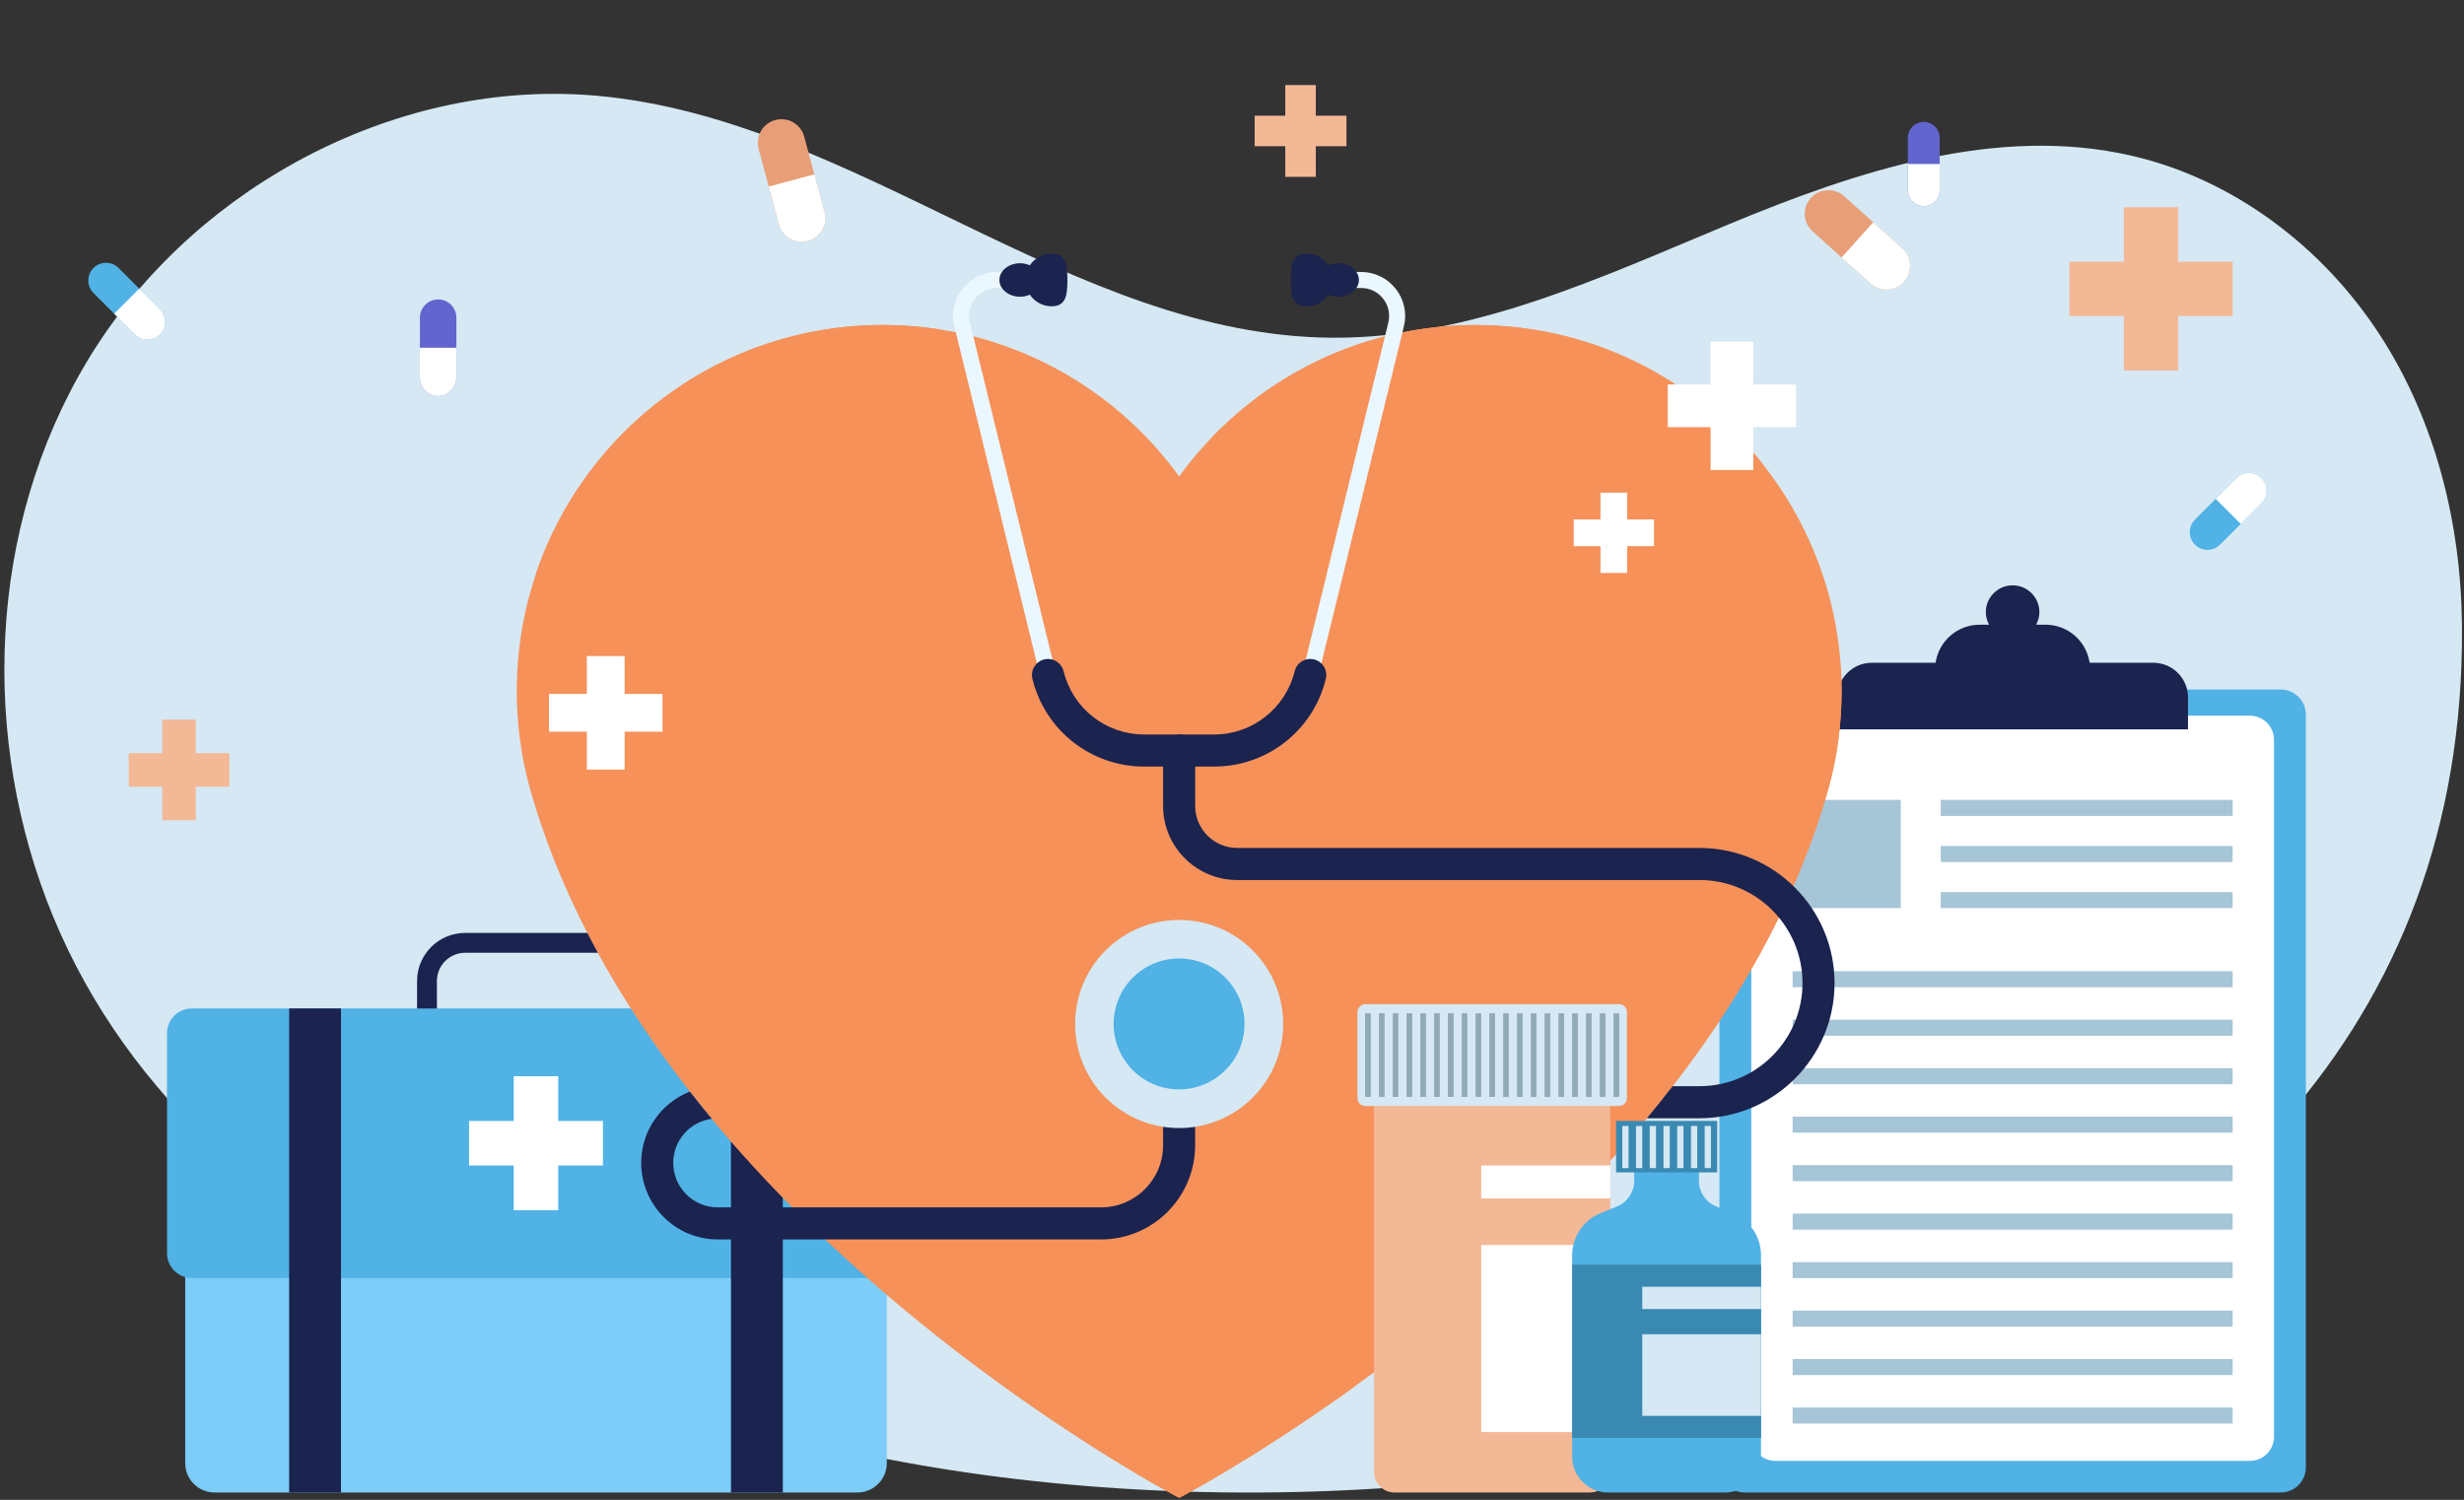 <svg width="869" height="529" viewBox="0 0 869 529" fill="none" xmlns="http://www.w3.org/2000/svg">
<rect x="0" y="0" width="869" height="529" fill="#333333" stroke="none"/>
<g clip-path="url(#clip0_307_12837)">
<path d="M155.714 460.451C94.213 428.412 41.306 382.884 16.449 317.507C-7.681 254.013 -2.992 179.539 33.98 122.191C70.952 64.842 141.019 27.641 210.345 33.758C302.119 41.857 378.002 118.683 470.146 119.111C519.062 119.339 564.828 97.737 609.81 79.058C654.792 60.379 704.236 43.953 751.826 54.932C787.971 63.273 819.271 87.342 839.153 117.856C859.036 148.37 868.015 184.886 868.286 221.004C870.453 505.979 488.547 566.166 269.708 504.411C231.382 493.603 192.044 479.387 155.714 460.465V460.451Z" fill="#D5E8F3"/>
<path d="M804.372 243.205H615.265C610.377 243.205 606.414 247.169 606.414 252.06V517.544C606.414 522.434 610.377 526.398 615.265 526.398H804.372C809.26 526.398 813.223 522.434 813.223 517.544V252.06C813.223 247.169 809.26 243.205 804.372 243.205Z" fill="#50B2E5"/>
<path d="M793.471 252.402H626.156C621.449 252.402 617.633 256.22 617.633 260.929V506.722C617.633 511.431 621.449 515.248 626.156 515.248H793.471C798.178 515.248 801.994 511.431 801.994 506.722V260.929C801.994 256.22 798.178 252.402 793.471 252.402Z" fill="white"/>
<path d="M759.431 233.751H736.969C735.843 226.165 729.329 220.333 721.433 220.333H718.098C718.811 219.007 719.253 217.51 719.253 215.899C719.253 210.68 715.019 206.445 709.803 206.445C704.586 206.445 700.353 210.68 700.353 215.899C700.353 217.51 700.795 219.007 701.508 220.333H698.172C690.276 220.333 683.763 226.165 682.637 233.751H660.174C653.404 233.751 647.931 239.24 647.931 245.999V257.249H771.66V245.999C771.66 239.226 766.173 233.751 759.417 233.751H759.431Z" fill="#1B234F"/>
<path d="M787.394 282.131H684.459V287.777H787.394V282.131Z" fill="#A6C5D7"/>
<path d="M787.394 298.387H684.459V304.033H787.394V298.387Z" fill="#A6C5D7"/>
<path d="M787.394 314.641H684.459V320.287H787.394V314.641Z" fill="#A6C5D7"/>
<path d="M670.366 282.131H632.225V320.287H670.366V282.131Z" fill="#A6C5D7"/>
<path d="M787.396 342.559H632.225V348.205H787.396V342.559Z" fill="#A6C5D7"/>
<path d="M787.396 359.654H632.225V365.301H787.396V359.654Z" fill="#A6C5D7"/>
<path d="M787.396 376.752H632.225V382.398H787.396V376.752Z" fill="#A6C5D7"/>
<path d="M787.396 393.848H632.225V399.494H787.396V393.848Z" fill="#A6C5D7"/>
<path d="M787.396 410.943H632.225V416.59H787.396V410.943Z" fill="#A6C5D7"/>
<path d="M787.396 428.039H632.225V433.686H787.396V428.039Z" fill="#A6C5D7"/>
<path d="M787.396 445.15H632.225V450.797H787.396V445.15Z" fill="#A6C5D7"/>
<path d="M787.396 462.248H632.225V467.895H787.396V462.248Z" fill="#A6C5D7"/>
<path d="M787.396 479.342H632.225V484.988H787.396V479.342Z" fill="#A6C5D7"/>
<path d="M787.396 496.439H632.225V502.086H787.396V496.439Z" fill="#A6C5D7"/>
<path d="M164.058 332.535H214C221.44 332.535 227.469 338.567 227.469 346.01V363.847H150.589V346.01C150.589 338.567 156.618 332.535 164.058 332.535Z" stroke="#1B234F" stroke-width="7" stroke-miterlimit="10"/>
<path d="M302.413 357.502H75.65C69.943 357.502 65.317 362.13 65.317 367.84V516.059C65.317 521.769 69.943 526.397 75.65 526.397H302.413C308.12 526.397 312.747 521.769 312.747 516.059V367.84C312.747 362.13 308.12 357.502 302.413 357.502Z" fill="#7CCDF8"/>
<path d="M310.438 355.678H67.64C62.815 355.678 58.903 359.591 58.903 364.418V442C58.903 446.828 62.815 450.741 67.64 450.741H310.438C315.263 450.741 319.175 446.828 319.175 442V364.418C319.175 359.591 315.263 355.678 310.438 355.678Z" fill="#50B2E5"/>
<path d="M119.76 356.178V525.897H102.474V356.178H119.76Z" fill="#1B234F" stroke="#1B234F"/>
<path d="M258.301 525.896V356.177H275.587V525.896H258.301Z" fill="#1B234F" stroke="#1B234F"/>
<path d="M196.884 379.59H181.177V426.829H196.884V379.59Z" fill="white"/>
<path d="M212.645 411.073V395.359H165.425V411.073H212.645Z" fill="white"/>
<path d="M645.185 276.912C647.979 266.332 649.49 255.224 649.49 243.774C649.49 172.452 591.694 114.633 520.401 114.633C477.4 114.633 439.331 135.693 415.871 168.032C392.411 135.679 354.341 114.633 311.34 114.633C240.047 114.633 182.252 172.452 182.252 243.774C182.252 255.238 183.763 266.332 186.556 276.912C186.685 277.382 186.841 277.853 186.97 278.323C187.397 279.849 187.825 281.361 188.295 282.858C233.89 433.487 415.885 528.294 415.885 528.294C415.885 528.294 597.866 433.501 643.475 282.872C643.945 281.375 644.387 279.849 644.8 278.323C644.929 277.853 645.086 277.397 645.214 276.926L645.185 276.912Z" fill="#F6915A"/>
<path d="M477.432 489.212C477.247 488.413 477.033 487.615 476.776 486.83C474.068 478.518 466.472 471.089 457.749 471.588C449.169 472.073 441.515 479.815 433.134 477.933C426.45 476.422 422.502 469.078 422.273 462.22C422.045 455.361 424.597 448.774 426.507 442.186C429.158 433.018 430.611 423.236 428.488 413.94C426.364 404.643 420.136 395.888 411.156 392.68C392.043 385.836 372.061 405.57 352.092 401.962C342.586 400.237 334.918 393.521 326.751 388.359C313.168 379.747 296.777 375.042 280.828 377.067C269.012 378.564 257.567 384.053 249.329 392.552C319.396 478.033 415.874 528.295 415.874 528.295C415.874 528.295 442.256 514.535 477.446 489.212H477.432Z" fill="#F6915A"/>
<path d="M189.039 202.311C191.747 202.867 194.526 203.095 197.319 202.938C207.909 202.353 217.687 197.234 228.049 195.01C238.411 192.786 251.21 194.654 256.312 203.965C260.018 210.723 258.293 219.407 254.117 225.894C249.941 232.382 243.713 237.202 237.769 242.107C226.595 251.318 215.52 262.069 211.929 276.1C208.337 290.13 215.549 307.797 229.773 310.506C238.054 312.074 246.364 308.453 254.759 307.783C267.187 306.799 279.231 312.331 289.621 319.204C300.011 326.077 309.475 334.418 320.507 340.207C331.553 345.996 344.936 348.99 356.481 344.314C368.04 339.637 375.979 325.335 370.62 314.085C366.059 304.517 354.728 300.767 344.794 297.089C334.86 293.41 323.885 287.136 322.731 276.599C321.348 263.923 334.974 255.068 347.131 251.232C359.289 247.397 373.585 244.089 379.229 232.653C385.229 220.547 377.832 205.961 368.496 196.208C359.147 186.441 347.388 178.313 341.958 165.936C336.713 153.973 338.366 140.185 335.615 127.409C334.788 123.545 333.192 119.624 331.04 116.116C324.612 115.132 318.027 114.619 311.328 114.619C254.531 114.619 206.299 151.307 189.039 202.296V202.311Z" fill="#F6915A"/>
<path d="M554.027 389.315C553.314 375.883 540.943 365.403 539.56 352.014C537.408 331.068 562.565 314.142 559.172 293.367C556.821 278.952 540.202 270.026 525.792 272.393C511.382 274.76 499.667 285.682 491.956 298.087C485.214 308.938 480.026 322.027 468.595 327.702C458.077 332.935 443.51 331.125 436.469 340.521C431.481 347.166 432.792 356.462 434.588 364.576C436.712 374.158 439.291 383.868 444.651 392.095C449.91 400.18 459.944 409.063 470.234 406.753C481.665 404.201 488.478 395.931 501.348 400.037C510.627 403.003 518.067 410.731 527.645 412.485C540.886 414.923 554.74 402.746 554.027 389.3V389.315Z" fill="#F6915A"/>
<path d="M644.774 278.31C644.902 277.839 645.059 277.383 645.187 276.912C647.981 266.332 649.491 255.225 649.491 243.775C649.491 240.823 649.377 237.9 649.192 234.991C644.66 232.011 639.842 229.516 634.697 227.776C621.67 223.356 606.305 224.269 595.373 232.61C584.441 240.952 579.624 257.463 586.608 269.312C589.829 274.788 595.017 278.766 599.421 283.343C603.825 287.92 607.674 293.823 607.075 300.14C606.134 310.078 595.274 315.696 590.314 324.351C584.27 334.888 588.076 348.876 596.057 358.03C598.238 360.526 600.675 362.736 603.269 364.746C620.302 339.793 634.512 312.402 643.463 282.844C643.933 281.347 644.375 279.821 644.788 278.295L644.774 278.31Z" fill="#F6915A"/>
<path d="M436.626 250.276C440.844 256.806 448.056 260.956 455.582 262.909C483.304 270.095 501.02 255.11 512.921 231.069C522.271 212.162 534.657 169.4 561.352 196.135C567.98 202.766 578.214 207.913 588.062 205.275C600.049 202.053 605.323 188.635 610.61 178.697C613.561 173.164 616.882 167.604 621.357 163.297C597.697 133.639 561.281 114.646 520.404 114.646C483.603 114.646 450.437 130.074 426.934 154.785C432.093 166.021 438.635 183.588 438.992 186.054C441.97 207.058 423.812 230.456 436.64 250.304L436.626 250.276Z" fill="#F6915A"/>
<path d="M428.171 267.543H403.542C386.096 267.543 371.017 255.708 366.869 238.754L336.596 115.145C335.456 110.483 336.496 105.635 339.461 101.856C342.425 98.078 346.872 95.91 351.675 95.91H358.816C360.37 95.91 361.638 97.179 361.638 98.733C361.638 100.288 360.37 101.557 358.816 101.557H351.675C348.625 101.557 345.789 102.94 343.908 105.335C342.026 107.731 341.356 110.811 342.083 113.791L372.356 237.4C375.891 251.815 388.704 261.868 403.542 261.868H428.171C442.994 261.868 455.821 251.801 459.356 237.4L489.629 113.791C490.356 110.825 489.686 107.745 487.805 105.349C485.923 102.94 483.087 101.571 480.037 101.571H472.896C471.328 101.571 470.074 100.302 470.074 98.748C470.074 97.194 471.343 95.924 472.896 95.924H480.037C484.84 95.924 489.287 98.092 492.252 101.87C495.216 105.649 496.257 110.497 495.116 115.159L464.843 238.769C460.696 255.722 445.616 267.557 428.171 267.557V267.543Z" fill="#EAF7FF"/>
<path d="M428.169 270.369H403.54C384.798 270.369 368.578 257.65 364.117 239.427C363.376 236.39 365.229 233.339 368.264 232.583C371.3 231.842 374.35 233.695 375.106 236.732C378.327 249.879 390.014 259.047 403.54 259.047H428.169C441.695 259.047 453.383 249.865 456.604 236.732C457.345 233.695 460.409 231.842 463.445 232.583C466.481 233.325 468.334 236.39 467.593 239.427C463.132 257.636 446.926 270.369 428.169 270.369Z" fill="#1B234F"/>
<path d="M370.917 89.467C367.71 89.467 364.874 91.092 363.206 93.573C362.18 93.131 361.025 92.846 359.771 92.846C355.738 92.846 352.474 95.484 352.474 98.749C352.474 102.015 355.738 104.652 359.771 104.652C361.025 104.652 362.18 104.381 363.206 103.925C364.874 106.406 367.696 108.032 370.917 108.032C376.048 108.032 376.447 103.868 376.447 98.749C376.447 93.63 376.048 89.467 370.917 89.467Z" fill="#1B234F"/>
<path d="M460.808 89.467C464.015 89.467 466.851 91.092 468.519 93.573C469.545 93.131 470.699 92.846 471.954 92.846C475.987 92.846 479.251 95.484 479.251 98.749C479.251 102.015 475.987 104.652 471.954 104.652C470.699 104.652 469.545 104.381 468.519 103.925C466.851 106.406 464.029 108.032 460.808 108.032C455.677 108.032 455.278 103.868 455.278 98.749C455.278 93.63 455.677 89.467 460.808 89.467Z" fill="#1B234F"/>
<path d="M599.376 299.071H436.323C428.156 299.071 421.515 292.426 421.515 284.256V264.721C421.515 261.599 418.978 259.061 415.856 259.061C412.735 259.061 410.198 261.599 410.198 264.721V284.256C410.198 298.657 421.914 310.378 436.309 310.378H599.362C619.401 310.378 635.707 326.69 635.707 346.738C635.707 366.785 619.401 383.097 599.362 383.097H589.884C586.919 386.933 583.898 390.697 580.833 394.405H599.362C625.644 394.405 647.009 373.017 647.009 346.738C647.009 320.459 625.63 299.071 599.362 299.071H599.376Z" fill="#1B234F"/>
<path d="M415.855 364.531C412.734 364.531 410.197 367.069 410.197 370.192V403.957C410.197 416.02 400.377 425.844 388.319 425.844H253.144C244.479 425.844 237.438 418.8 237.438 410.131C237.438 402.189 243.367 395.63 251.007 394.589C248.398 391.438 245.818 388.258 243.281 385.007C233.262 388.956 226.135 398.724 226.135 410.131C226.135 425.031 238.25 437.151 253.144 437.151H388.319C406.619 437.151 421.499 422.265 421.499 403.957V370.192C421.499 367.069 418.962 364.531 415.841 364.531H415.855Z" fill="#1B234F"/>
<path d="M441.806 387.114C456.133 372.781 456.133 349.543 441.806 335.21C427.479 320.877 404.25 320.877 389.923 335.21C375.596 349.543 375.596 372.781 389.923 387.114C404.25 401.447 427.479 401.447 441.806 387.114Z" fill="#D5E8F3"/>
<path d="M438.61 364.852C440.66 352.269 432.126 340.405 419.548 338.354C406.97 336.302 395.111 344.84 393.06 357.423C391.01 370.006 399.544 381.87 412.122 383.922C424.7 385.973 436.559 377.436 438.61 364.852Z" fill="#50B2E5"/>
<path d="M560.721 383.141H491.794C487.819 383.141 484.597 386.365 484.597 390.341V519.198C484.597 523.175 487.819 526.398 491.794 526.398H560.721C564.696 526.398 567.919 523.175 567.919 519.198V390.341C567.919 386.365 564.696 383.141 560.721 383.141Z" fill="#F3B896"/>
<path d="M570.97 354.152H481.562C480.003 354.152 478.74 355.416 478.74 356.976V387.275C478.74 388.835 480.003 390.099 481.562 390.099H570.97C572.529 390.099 573.792 388.835 573.792 387.275V356.976C573.792 355.416 572.529 354.152 570.97 354.152Z" fill="#D5E8F3"/>
<path d="M527.252 357.375H525.256V386.876H527.252V357.375Z" fill="#92A9B7"/>
<path d="M522.391 357.375H520.396V386.876H522.391V357.375Z" fill="#92A9B7"/>
<path d="M517.519 357.375H515.524V386.876H517.519V357.375Z" fill="#92A9B7"/>
<path d="M512.659 357.375H510.664V386.876H512.659V357.375Z" fill="#92A9B7"/>
<path d="M507.782 357.375H505.787V386.876H507.782V357.375Z" fill="#92A9B7"/>
<path d="M502.927 357.375H500.932V386.876H502.927V357.375Z" fill="#92A9B7"/>
<path d="M498.05 357.375H496.055V386.876H498.05V357.375Z" fill="#92A9B7"/>
<path d="M493.19 357.375H491.194V386.876H493.19V357.375Z" fill="#92A9B7"/>
<path d="M488.318 357.375H486.322V386.876H488.318V357.375Z" fill="#92A9B7"/>
<path d="M483.441 357.375H481.445V386.876H483.441V357.375Z" fill="#92A9B7"/>
<path d="M530.131 386.891H532.126V357.389H530.131V386.891Z" fill="#92A9B7"/>
<path d="M535.009 386.891H537.004V357.389H535.009V386.891Z" fill="#92A9B7"/>
<path d="M539.88 386.891H541.875V357.389H539.88V386.891Z" fill="#92A9B7"/>
<path d="M544.74 386.891H546.736V357.389H544.74V386.891Z" fill="#92A9B7"/>
<path d="M549.617 386.891H551.613V357.389H549.617V386.891Z" fill="#92A9B7"/>
<path d="M554.478 386.891H556.473V357.389H554.478V386.891Z" fill="#92A9B7"/>
<path d="M559.349 386.891H561.345V357.389H559.349V386.891Z" fill="#92A9B7"/>
<path d="M564.21 386.891H566.206V357.389H564.21V386.891Z" fill="#92A9B7"/>
<path d="M569.071 386.891H571.066V357.389H569.071V386.891Z" fill="#92A9B7"/>
<path d="M567.932 411.072H522.395V422.679H567.932V411.072Z" fill="white"/>
<path d="M567.932 439.119H522.395V505.094H567.932V439.119Z" fill="white"/>
<path d="M599.204 416.521V406.768H576.342V416.521C576.342 420.442 573.976 423.978 570.356 425.475L564.37 427.942C558.383 430.409 554.464 436.255 554.464 442.728V513.723C554.464 520.738 560.151 526.413 567.149 526.413H608.383C615.395 526.413 621.068 520.724 621.068 513.723V442.728C621.068 436.24 617.162 430.409 611.162 427.942L605.176 425.475C601.555 423.978 599.189 420.442 599.189 416.521H599.204Z" fill="#50B2E5"/>
<path d="M621.084 446.064H554.48V507.149H621.084V446.064Z" fill="#3A89B2"/>
<path d="M621.07 453.836H579.195V461.692H621.07V453.836Z" fill="#D5E8F3"/>
<path d="M621.07 470.59H579.195V499.378H621.07V470.59Z" fill="#D5E8F3"/>
<path d="M605.605 395.346H569.958V413.497H605.605V395.346Z" fill="#3A89B2"/>
<path d="M588.887 397.129H586.678V411.987H588.887V397.129Z" fill="#D5E8F3"/>
<path d="M584.043 397.129H581.834V411.987H584.043V397.129Z" fill="#D5E8F3"/>
<path d="M579.194 397.129H576.985V411.987H579.194V397.129Z" fill="#D5E8F3"/>
<path d="M574.35 397.129H572.141V411.987H574.35V397.129Z" fill="#D5E8F3"/>
<path d="M591.511 411.986H593.721V397.129H591.511V411.986Z" fill="#D5E8F3"/>
<path d="M596.372 411.986H598.582V397.129H596.372V411.986Z" fill="#D5E8F3"/>
<path d="M601.205 411.986H603.414V397.129H601.205V411.986Z" fill="#D5E8F3"/>
<path d="M274.685 79.106L267.557 52.525C266.366 48.086 269.003 43.519 273.443 42.33C277.884 41.141 282.453 43.779 283.643 48.219L290.771 74.799C291.962 79.239 289.325 83.806 284.885 84.995C280.445 86.183 275.876 83.545 274.685 79.106Z" fill="#E89F77"/>
<path d="M290.779 74.786L287.212 61.486L271.126 65.793L274.693 79.092C275.883 83.532 280.452 86.17 284.892 84.981C289.333 83.792 291.969 79.225 290.779 74.786Z" fill="white"/>
<path d="M659.729 100.006L639.262 81.598C635.841 78.518 635.556 73.257 638.635 69.835C641.713 66.412 646.972 66.127 650.393 69.207L670.86 87.615C674.281 90.695 674.566 95.957 671.487 99.379C668.409 102.801 663.149 103.086 659.729 100.006Z" fill="#E89F77"/>
<path d="M670.86 87.615L660.627 78.418L649.495 90.809L659.729 100.006C663.149 103.086 668.423 102.801 671.487 99.379C674.566 95.957 674.281 90.681 670.86 87.615Z" fill="white"/>
<path d="M148.101 133.284V112.038C148.101 108.488 150.98 105.607 154.529 105.607C158.078 105.607 160.957 108.488 160.957 112.038V133.284C160.957 136.834 158.078 139.714 154.529 139.714C150.98 139.714 148.101 136.834 148.101 133.284Z" fill="#6265CE"/>
<path d="M160.94 133.283V122.66H148.084V133.283C148.084 136.833 150.963 139.714 154.512 139.714C158.061 139.714 160.94 136.833 160.94 133.283Z" fill="white"/>
<path d="M672.869 67.097L672.869 48.604C672.869 45.51 675.377 43 678.47 43C681.563 43 684.071 45.51 684.071 48.604L684.071 67.097C684.071 70.192 681.563 72.701 678.47 72.701C675.377 72.701 672.869 70.192 672.869 67.097Z" fill="#6265CE"/>
<path d="M684.074 67.097L684.074 57.843L672.885 57.843L672.885 67.097C672.885 70.192 675.394 72.701 678.487 72.701C681.579 72.701 684.088 70.192 684.088 67.097L684.074 67.097Z" fill="white"/>
<path d="M47.566 117.952L32.971 103.351C30.534 100.913 30.534 96.949 32.971 94.51C35.409 92.072 39.371 92.072 41.808 94.51L56.403 109.111C58.84 111.55 58.84 115.513 56.403 117.952C53.966 120.39 50.004 120.39 47.566 117.952Z" fill="#50B2E5"/>
<path d="M56.403 109.111L49.106 101.811L40.269 110.651L47.566 117.951C50.004 120.39 53.966 120.39 56.403 117.951C58.84 115.513 58.84 111.549 56.403 109.111Z" fill="white"/>
<path d="M797.553 177.497L782.958 192.098C780.52 194.536 776.558 194.536 774.121 192.098C771.684 189.66 771.684 185.696 774.121 183.258L788.716 168.657C791.153 166.219 795.115 166.219 797.553 168.657C799.99 171.095 799.99 175.059 797.553 177.497Z" fill="#50B2E5"/>
<path d="M788.733 168.657L781.435 175.957L790.272 184.798L797.569 177.497C800.007 175.059 800.007 171.095 797.569 168.657C795.132 166.219 791.17 166.219 788.733 168.657Z" fill="white"/>
<path d="M583.321 183.205H573.871V173.766H564.45V183.205H555.015V192.63H564.45V202.084H573.871V192.63H583.321V183.205Z" fill="white"/>
<path d="M233.646 244.745H220.291V231.385H206.964V244.745H193.609V258.063H206.964V271.423H220.291V258.063H233.646V244.745Z" fill="white"/>
<path d="M633.453 135.595H618.345V120.48H603.294V135.595H588.186V150.666H603.294V165.766H618.345V150.666H633.453V135.595Z" fill="white"/>
<path d="M474.867 40.808H464.064V30H453.288V40.808H442.499V51.574H453.288V62.382H464.064V51.574H474.867V40.808Z" fill="#F3B896"/>
<path d="M787.397 92.304H768.184V73.098H749.042V92.304H729.83V111.468H749.042V130.675H768.184V111.468H787.397V92.304Z" fill="#F3B896"/>
<path d="M80.886 265.641H69.042V253.807H57.241V265.641H45.397V277.462H57.241V289.297H69.042V277.462H80.886V265.641Z" fill="#F3B896"/>
</g>
<defs>
<clipPath id="clip0_307_12837">
<rect width="868" height="529" fill="white" transform="translate(0.5)"/>
</clipPath>
</defs>
</svg>
